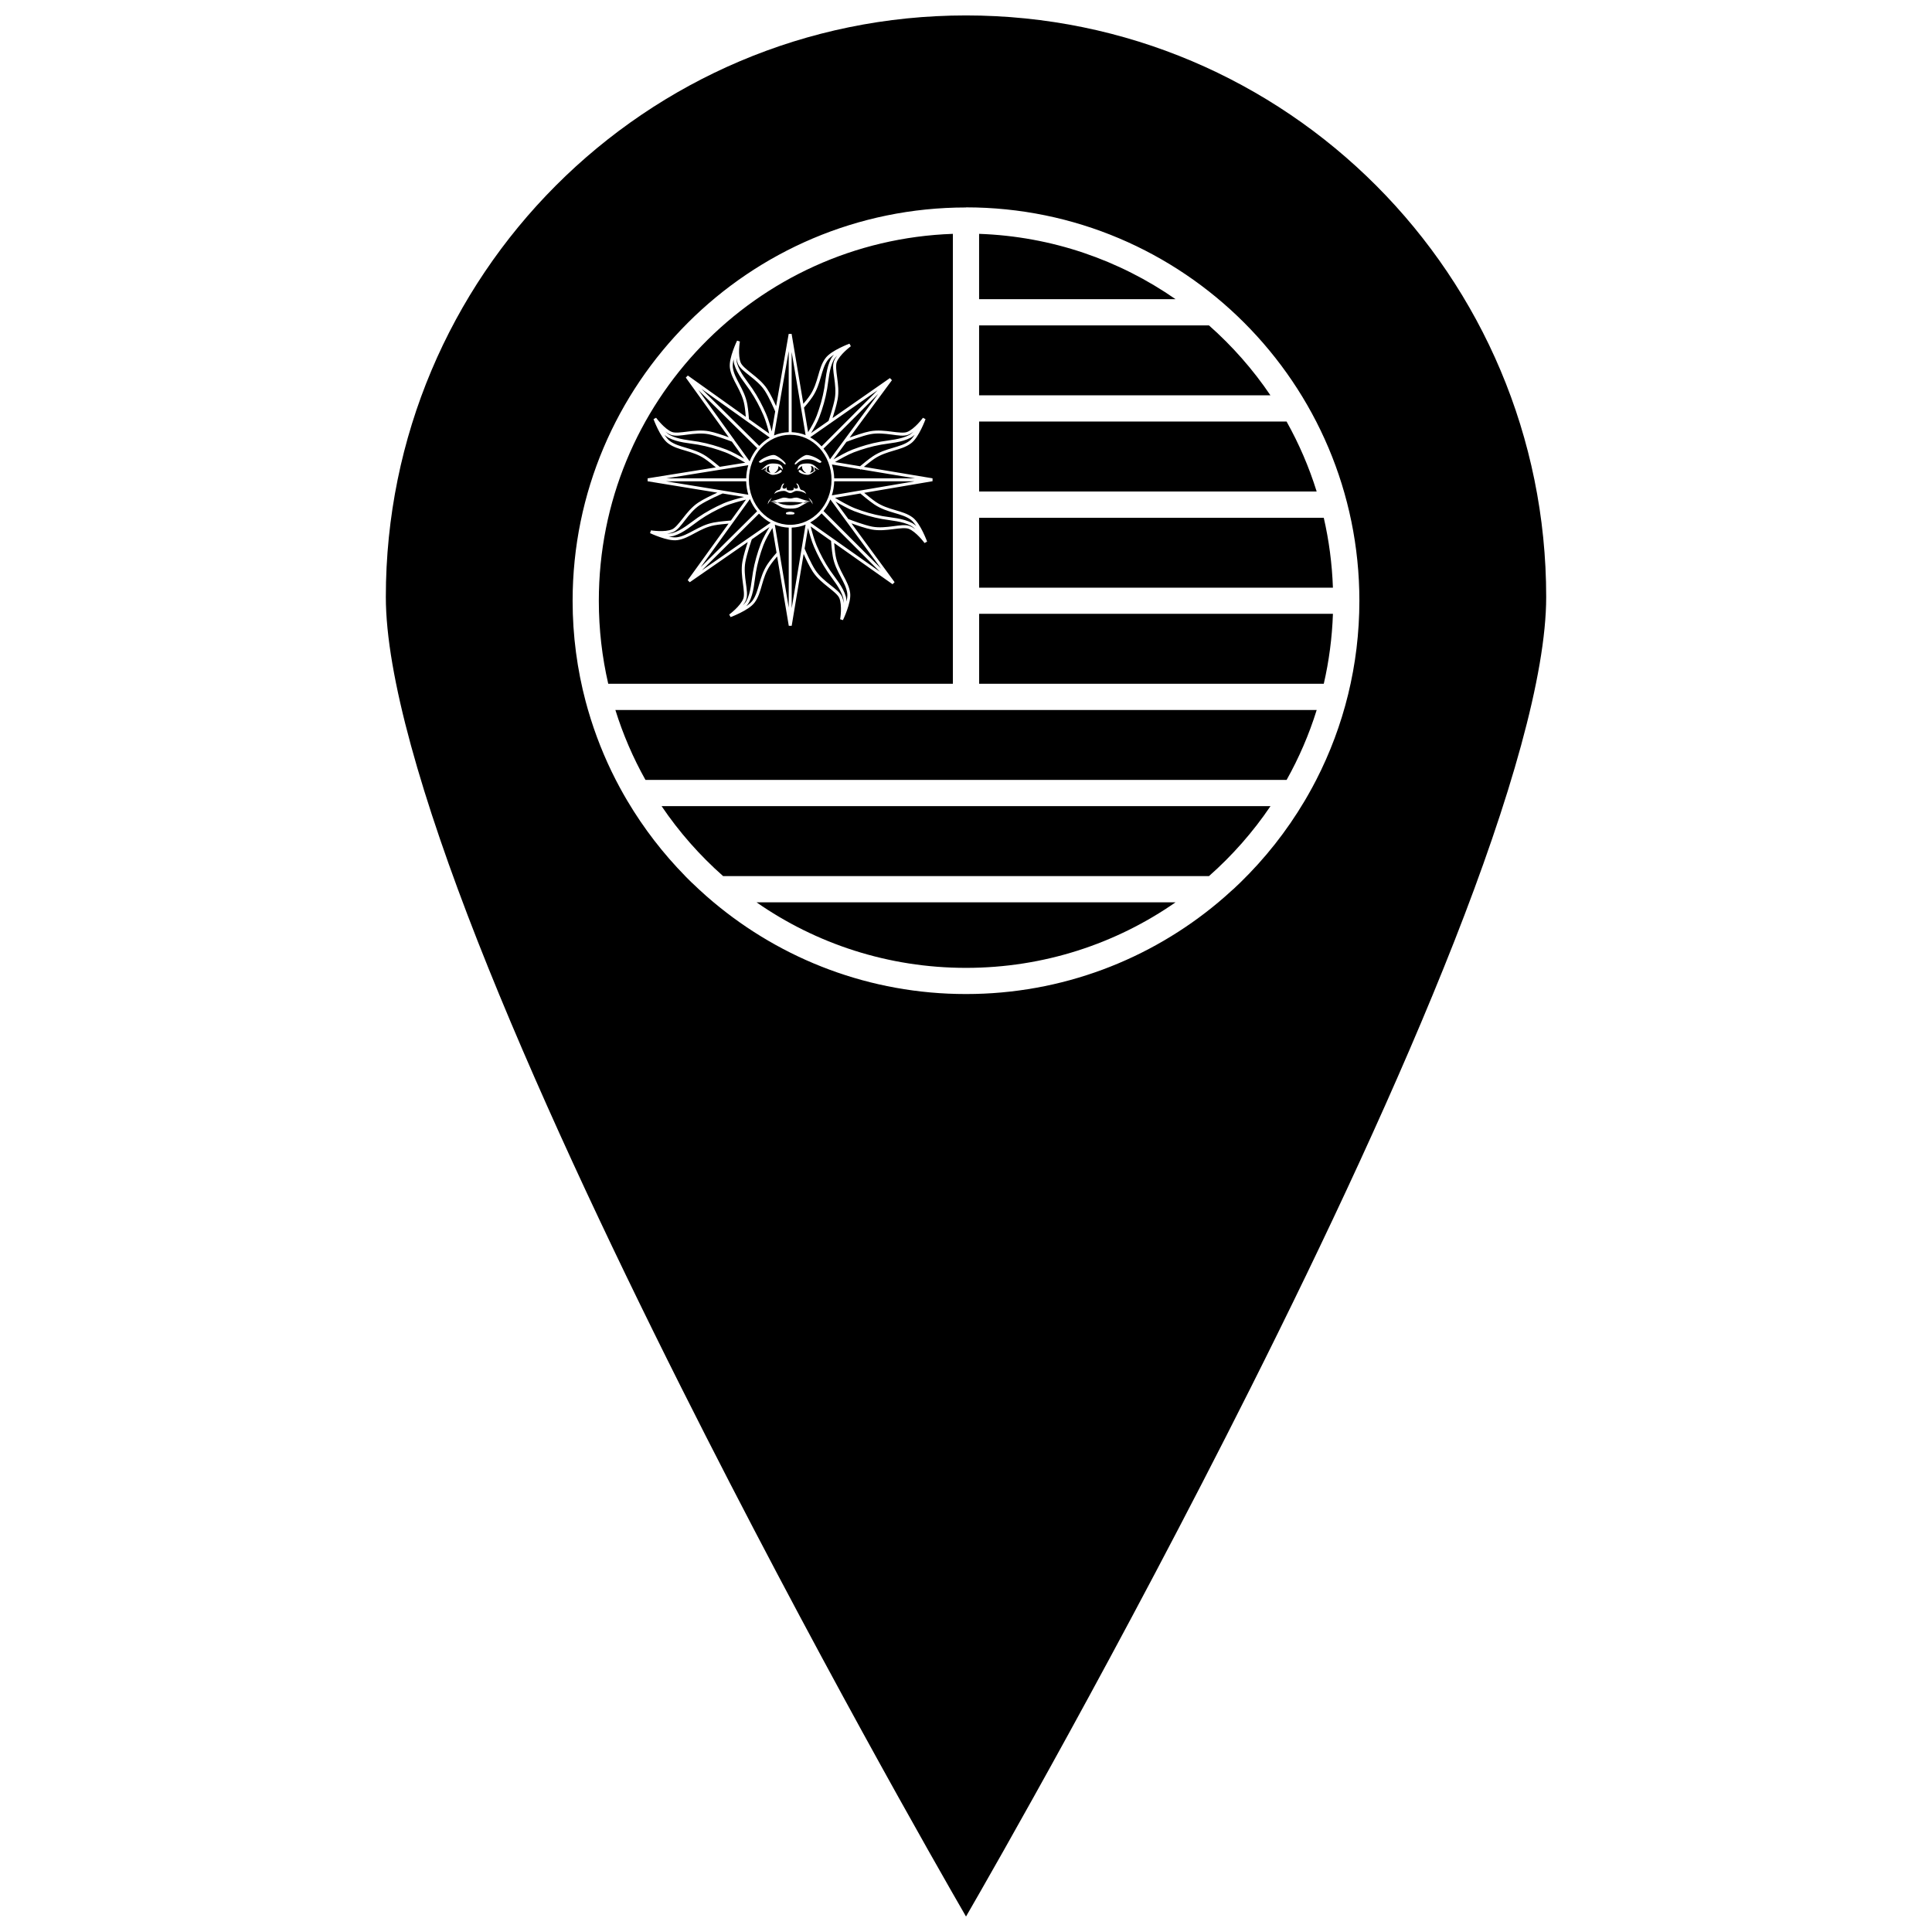 <?xml version="1.0" encoding="UTF-8"?>
<!-- Uploaded to: SVG Repo, www.svgrepo.com, Generator: SVG Repo Mixer Tools -->
<svg width="800px" height="800px" version="1.1" viewBox="144 144 512 512" xmlns="http://www.w3.org/2000/svg">
 <defs>
  <clipPath id="a">
   <path d="m246 148.09h308v503.81h-308z"/>
  </clipPath>
 </defs>
 <g clip-path="url(#a)">
  <path d="m400 148.09c-84.953 0-153.75 68.957-153.75 154.12 0 20.711 9.648 53.82 24.328 91.18s34.297 79.152 53.922 118.24c34.875 69.457 68.156 127.55 75.504 140.27 7.348-12.719 40.629-70.816 75.504-140.27 19.625-39.086 39.242-80.883 53.922-118.24 14.68-37.359 24.328-70.465 24.328-91.18 0-85.164-68.801-154.12-153.75-154.12zm0 50.863c57.535 0 104.25 46.715 104.25 104.25 0 17.102-4.129 33.246-11.438 47.492-0.328 0.645-0.668 1.281-1.012 1.914-0.18 0.336-0.367 0.668-0.551 1-0.168 0.301-0.336 0.602-0.504 0.902-0.223 0.391-0.445 0.781-0.672 1.168-0.125 0.211-0.254 0.43-0.379 0.645-4.715 7.941-10.457 15.199-17.039 21.602-0.035 0.055-0.062 0.062-0.094 0.09-0.594 0.574-1.191 1.141-1.797 1.703h-0.027c-0.59 0.543-1.184 1.082-1.785 1.609-0.059 0.055-0.121 0.105-0.18 0.164-0.594 0.52-1.191 1.035-1.797 1.543-0.027 0-0.055 0.055-0.082 0.074-18.109 15.176-41.441 24.324-66.895 24.324s-48.785-9.148-66.895-24.324c-0.027 0-0.055-0.055-0.082-0.066-0.609-0.516-1.215-1.031-1.812-1.559-0.043-0.055-0.09-0.078-0.137-0.125-0.598-0.527-1.191-1.062-1.777-1.605-0.027 0-0.059-0.055-0.086-0.078-0.605-0.562-1.203-1.129-1.797-1.703h-0.023c-0.594-0.578-1.184-1.164-1.766-1.754-0.012 0-0.023 0-0.035-0.055-5.859-5.973-11.004-12.645-15.301-19.883-0.117-0.195-0.234-0.398-0.352-0.598-0.23-0.391-0.457-0.789-0.684-1.184-0.176-0.312-0.352-0.625-0.523-0.938s-0.348-0.621-0.516-0.938c-0.348-0.645-0.691-1.293-1.027-1.945-3.016-5.875-5.484-12.078-7.352-18.535h-0.004c-0.207-0.719-0.406-1.441-0.598-2.168h-0.004c-2.262-8.535-3.477-17.5-3.477-26.742 0-57.535 46.715-104.25 104.25-104.25zm-3.477 7.019c-52.164 1.828-93.828 44.617-93.828 97.234 0 7.57 0.863 14.938 2.496 22.008h91.332zm6.949 0v17.309h52.055c-14.855-10.336-32.734-16.629-52.055-17.309zm0 24.258v18.535h77.207c-4.629-6.852-10.117-13.078-16.297-18.535zm-50.457 2.258 0.77 0.004 3.113 18.523c0.512-0.602 1.227-1.461 1.793-2.309 1.105-1.66 1.629-3.406 2.113-5.09 0.484-1.684 0.926-3.305 1.926-4.66 0.828-1.121 2.41-2.047 3.801-2.742 1.387-0.695 2.586-1.141 2.586-1.141l0.367 0.68s-0.75 0.555-1.598 1.367c-0.848 0.812-1.781 1.895-2.137 2.84-0.312 0.832-0.129 2.328 0.109 4.078 0.234 1.75 0.488 3.769 0.129 5.758-0.289 1.586-0.934 3.695-1.359 5l15.207-10.602 0.539 0.555-11.211 15.207c1.43-0.531 3.777-1.355 5.402-1.66 1.988-0.375 4.008-0.129 5.762 0.094 1.754 0.223 3.25 0.402 4.078 0.082 0.941-0.363 2.019-1.301 2.828-2.152 0.809-0.852 1.359-1.605 1.359-1.605l0.684 0.363s-0.434 1.203-1.125 2.594c-0.688 1.391-1.605 2.984-2.723 3.816-1.348 1.008-2.969 1.457-4.648 1.953-1.68 0.5-3.422 1.031-5.078 2.144-0.836 0.562-1.953 1.465-2.766 2.137l18.199 3.035v0.77l-18.121 3.082c0.684 0.566 2.113 1.746 3.109 2.418 1.652 1.113 3.398 1.652 5.078 2.144 1.68 0.5 3.301 0.945 4.648 1.953 1.113 0.832 2.031 2.422 2.723 3.816 0.688 1.391 1.125 2.598 1.125 2.598l-0.684 0.363s-0.551-0.75-1.359-1.605c-0.809-0.852-1.883-1.793-2.828-2.152-0.828-0.32-2.328-0.141-4.078 0.082-1.754 0.223-3.769 0.465-5.762 0.094-1.605-0.301-3.902-1.105-5.34-1.633l11.434 15.594-0.539 0.547-15.473-10.926c0.059 0.766 0.176 2.238 0.387 3.394 0.355 1.965 1.188 3.586 2.004 5.133 0.816 1.551 1.625 3.023 1.84 4.691 0.18 1.379-0.32 3.148-0.836 4.609-0.516 1.465-1.074 2.613-1.074 2.613l-0.738-0.234s0.156-0.918 0.203-2.094c0.043-1.176-0.035-2.602-0.43-3.527-0.352-0.816-1.52-1.766-2.906-2.867-1.383-1.098-2.965-2.375-4.086-4.062-0.914-1.375-1.891-3.473-2.457-4.754l-3.168 19.047h-0.77l-3.086-18.387c-0.48 0.555-1.289 1.512-1.91 2.445-1.105 1.66-1.629 3.406-2.113 5.09-0.484 1.684-0.926 3.305-1.926 4.66-0.828 1.121-2.41 2.047-3.797 2.742s-2.586 1.141-2.586 1.141l-0.367-0.684s0.746-0.555 1.598-1.367c0.848-0.812 1.781-1.895 2.137-2.84 0.312-0.832 0.129-2.328-0.109-4.078-0.234-1.75-0.488-3.769-0.129-5.758 0.301-1.652 0.992-3.883 1.41-5.164l-15.367 10.652-0.539-0.547 10.828-14.992c-0.961 0.082-2.652 0.242-3.773 0.453-1.961 0.371-3.578 1.215-5.117 2.047-1.543 0.828-3.012 1.648-4.676 1.879-1.379 0.191-3.148-0.293-4.617-0.797-1.469-0.504-2.625-1.055-2.625-1.055l0.23-0.738s0.922 0.145 2.094 0.184c1.176 0.055 2.602-0.055 3.523-0.461 0.812-0.359 1.754-1.535 2.844-2.93 1.086-1.395 2.352-2.984 4.027-4.117 1.402-0.949 3.742-2.051 5.113-2.672l-18.48-3.016v-0.773l18.086-2.902c-0.766-0.637-2.027-1.664-2.945-2.285-1.652-1.113-3.398-1.648-5.078-2.144-1.68-0.492-3.301-0.945-4.648-1.953-1.113-0.832-2.031-2.426-2.723-3.816-0.688-1.391-1.125-2.594-1.125-2.594l0.684-0.363s0.551 0.754 1.359 1.605c0.809 0.852 1.883 1.793 2.828 2.152 0.828 0.32 2.328 0.141 4.078-0.082 1.754-0.223 3.769-0.465 5.758-0.094 1.566 0.293 3.789 1.066 5.234 1.598l-11.391-15.824 0.543-0.547 15.359 10.949c-0.066-0.863-0.18-2.121-0.367-3.152-0.355-1.965-1.188-3.586-2.004-5.133-0.816-1.551-1.625-3.023-1.844-4.691-0.18-1.379 0.32-3.148 0.836-4.609 0.516-1.465 1.074-2.613 1.074-2.613l0.738 0.234s-0.156 0.918-0.203 2.094c-0.043 1.176 0.035 2.602 0.43 3.527 0.352 0.816 1.52 1.766 2.906 2.867 1.383 1.098 2.965 2.375 4.086 4.062 0.879 1.32 1.805 3.289 2.383 4.586l3.332-19.156h0.004zm0 4.555-3.891 22.355c1.211-0.516 2.519-0.824 3.891-0.871zm0.781 0.242v21.242c1.301 0.055 2.543 0.32 3.703 0.789zm11.203 0.715c-0.688 0.461-1.289 0.949-1.641 1.426-0.887 1.199-1.316 2.723-1.805 4.41-0.488 1.688-1.031 3.531-2.215 5.309-0.82 1.234-2.035 2.613-2.273 2.883l1.094 6.504c0.715-1.172 1.754-2.965 2.277-4.367 0.855-2.293 1.566-4.727 2-7.254 0.383-2.242 0.504-5.414 1.805-7.879 0.18-0.34 0.457-0.691 0.758-1.031zm0.863 0.223c-0.391 0.414-0.758 0.852-0.93 1.176-1.18 2.231-1.328 5.312-1.727 7.644-0.441 2.582-1.168 5.066-2.035 7.394-0.539 1.441-1.523 3.16-2.242 4.344l4.637-3.231c0.176-0.508 1.277-3.785 1.656-5.883 0.332-1.836 0.102-3.769-0.137-5.516-0.234-1.746-0.508-3.289-0.066-4.461 0.191-0.508 0.492-1.004 0.844-1.469zm-26.684 0.559c0.004 0.574 0.043 1.156 0.148 1.508 0.695 2.422 2.727 4.75 4.055 6.707 1.473 2.168 2.668 4.461 3.656 6.742 0.578 1.34 1.113 3.199 1.48 4.59l0.918-5.289c-0.219-0.516-1.621-3.785-2.789-5.543-1.031-1.555-2.543-2.789-3.922-3.883-1.379-1.094-2.641-2.019-3.137-3.168-0.219-0.504-0.344-1.074-0.414-1.66zm-0.773 0.453c-0.18 0.809-0.273 1.578-0.195 2.168 0.191 1.477 0.938 2.875 1.758 4.43 0.82 1.555 1.703 3.262 2.082 5.359 0.262 1.445 0.402 3.465 0.43 3.883l5.379 3.836c-0.359-1.391-0.938-3.477-1.539-4.859-0.973-2.246-2.148-4.492-3.586-6.613-1.277-1.883-3.391-4.254-4.16-6.93-0.105-0.375-0.152-0.816-0.168-1.27zm-8.5 7.836 15.301 15.102c0.82-0.879 1.758-1.625 2.789-2.211l-18.086-12.891zm-0.875 0.234 9.422 13.09c0.012 0.004 0.102 0.055 0.102 0.055l-0.027 0.066 4.129 5.738c0.5-1.277 1.191-2.449 2.031-3.473l-15.66-15.457zm47.555 0.117-17.883 12.469c1.125 0.621 2.148 1.438 3.027 2.402l14.859-14.875zm0.145 0.961-14.492 14.512c0.68 0.852 1.262 1.801 1.715 2.832l12.781-17.34zm26.746 7.332v18.535h89.453c-2.019-6.496-4.707-12.699-7.973-18.535zm-83.168 2.637c0.414 0.398 0.855 0.77 1.18 0.941 2.223 1.191 5.305 1.359 7.633 1.773 2.582 0.461 5.059 1.199 7.383 2.082 1.488 0.566 3.414 1.641 4.691 2.391l-3.238-4.5c-0.773-0.297-4.203-1.594-6.199-1.969-1.832-0.34-3.769-0.125-5.516 0.102-1.746 0.223-3.289 0.488-4.461 0.055-0.512-0.195-1.008-0.504-1.473-0.859zm65.859 0c-0.465 0.359-0.961 0.664-1.473 0.859-1.168 0.449-2.715 0.184-4.461-0.055-1.746-0.223-3.684-0.441-5.516-0.102-2.152 0.402-6.078 1.918-6.398 2.043l-3.426 4.648c1.23-0.73 3.438-1.992 5.078-2.617 2.324-0.883 4.801-1.621 7.383-2.082 2.328-0.414 5.41-0.582 7.633-1.773 0.324-0.172 0.766-0.547 1.18-0.941zm-66.074 0.871c0.453 0.691 0.941 1.293 1.414 1.648 1.191 0.895 2.715 1.332 4.398 1.828 1.684 0.5 3.523 1.055 5.293 2.246 1.246 0.84 3.207 2.488 3.539 2.766l6.766-1.086c-1.141-0.68-3.629-2.121-5.277-2.746-2.285-0.867-4.719-1.594-7.242-2.039-2.238-0.398-5.414-0.539-7.867-1.855-0.34-0.184-0.691-0.461-1.027-0.762zm66.293 0c-0.336 0.301-0.684 0.578-1.027 0.762-2.453 1.316-5.625 1.457-7.867 1.855-2.523 0.449-4.953 1.172-7.238 2.039-1.539 0.586-3.754 1.848-4.977 2.574l6.648 1.109c0.539-0.453 2.199-1.836 3.356-2.613 1.77-1.191 3.609-1.75 5.293-2.246 1.684-0.5 3.207-0.938 4.402-1.828 0.473-0.352 0.961-0.957 1.414-1.648zm-32.973 0c-6.035 0-10.949 5.32-10.949 11.93s4.914 11.93 10.949 11.93c6.035 0 10.949-5.32 10.949-11.93s-4.914-11.93-10.949-11.93zm-4.391 5.359c0.062 0 0.121 0.004 0.172 0 0.824 0.113 3.394 2.125 2.981 2.457-0.41 0.336-0.82-1.344-3.394-1.344-2.57 0-2.984 1.566-3.703 0.672 0.867-0.941 3-1.789 3.941-1.797zm8.777 0c0.941 0 3.074 0.855 3.941 1.797-0.719 0.895-1.133-0.672-3.703-0.672-2.57 0-2.981 1.676-3.394 1.344-0.41-0.336 2.16-2.348 2.981-2.457 0.051-0.004 0.109 0 0.172 0zm-9.117 2.246c1.645 0 2.672 0.223 2.777 1.566v0.113c-0.578-0.574-0.863-0.848-1.223-0.984 0.219 0.711-0.508 1.578-1.141 1.879 1.129 0 1.645-1.34 2.055-0.672 0.309 0.449-1.234 1.117-2.363 1.117-1.133 0-2.879-1.898-2.16-1.34 0.137 0.105 0.273 0.195 0.406 0.293-0.18-0.352-0.102-0.707 0.07-0.992-0.586 0.32-0.98 0.703-1.402 0.703 0.617-0.336 1.336-1.676 2.981-1.676zm9.461 0c1.645 0 2.363 1.34 2.981 1.676-0.426 0-0.82-0.387-1.402-0.703 0.172 0.285 0.25 0.641 0.07 0.992 0.137-0.09 0.27-0.18 0.406-0.293 0.719-0.559-1.027 1.34-2.16 1.34-1.133 0-2.672-0.672-2.363-1.117 0.41-0.672 0.926 0.672 2.055 0.672-0.633-0.301-1.359-1.168-1.141-1.879-0.359 0.133-0.641 0.414-1.223 0.984v-0.113c0.102-1.34 1.129-1.566 2.777-1.566zm6.324 0.27c0.363 1.156 0.574 2.391 0.609 3.668h21.398l-14.324-2.387c-0.012 0-0.121 0.102-0.121 0.102l-0.117-0.141-7.441-1.242zm-22.168 0.184-21.719 3.488h21.164c0.035-1.211 0.227-2.383 0.555-3.488zm5.699 0.18c-0.23 0.055-0.43 0.125-0.617 0.207-0.188 0.336-0.352 0.82-0.125 1.273 0.293 0.172 0.605 0.297 0.969 0.375-0.453-0.402-0.699-1.32-0.227-1.855zm10.824 0c0.469 0.531 0.227 1.453-0.227 1.855 0.363-0.078 0.676-0.203 0.969-0.375 0.227-0.461 0.062-0.938-0.125-1.273-0.188-0.082-0.387-0.156-0.617-0.207zm-38.316 4.09 21.812 3.559c-0.34-1.125-0.539-2.32-0.574-3.559zm44.57 0c-0.039 1.297-0.254 2.547-0.625 3.723l21.891-3.723zm-13.312 0.531c0 0.449-0.309 0.336-0.41 1.004 0 0.559 0.926 0.559 1.133 0-0.207 0.895 0.41 0.895 0.926 0.895 0.516 0 1.129 0 0.926-0.895 0.207 0.559 1.133 0.559 1.133 0-0.102-0.672-0.41-0.559-0.41-1.004 0.926 0.223 0.617 1.676 1.438 1.789 0.824 0.113 1.234 1.117 1.133 1.004-0.516-0.449-1.645-0.781-2.469-0.781-0.824 0-1.027 0.559-1.746 0.559s-0.926-0.559-1.75-0.559-1.953 0.336-2.469 0.781c-0.102 0.113 0.309-0.895 1.133-1.004 0.824-0.113 0.512-1.562 1.438-1.789zm20.242 2.699-6.727 1.145c1.027 0.617 3.641 2.152 5.391 2.816 2.285 0.867 4.719 1.594 7.242 2.039 2.238 0.398 5.414 0.539 7.867 1.855 0.34 0.184 0.691 0.461 1.027 0.766-0.453-0.691-0.941-1.297-1.414-1.652-1.191-0.895-2.715-1.332-4.402-1.828-1.684-0.5-3.523-1.055-5.293-2.246-1.324-0.891-3.582-2.801-3.691-2.891zm-36.5 0c-0.051 0-4.199 1.82-6.082 3.09-1.543 1.047-2.766 2.562-3.852 3.949-1.082 1.387-1.996 2.66-3.144 3.164-0.5 0.219-1.066 0.348-1.645 0.426 0.57 0 1.148-0.055 1.496-0.156 2.418-0.715 4.727-2.766 6.672-4.109 2.156-1.488 4.438-2.707 6.711-3.715 1.625-0.719 4.125-1.383 5.508-1.727l-5.668-0.926zm13.07 1.094c-0.316 0.469-0.426 0.629-0.551 0.812 0.129 0 0.246 0.055 0.363 0.066 1.137 0 2.668-0.879 3.375-0.879 0.824 0 1.027 0.223 1.645 0.223 0.617 0 0.824-0.223 1.645-0.223 0.703 0 2.238 0.898 3.375 0.879 0.117 0 0.238-0.055 0.363-0.062-0.125-0.184-0.234-0.34-0.551-0.812 0.824 0.672 1.027 1.008 1.133 1.789-0.246-0.469-0.367-0.66-0.551-0.934-3.223 1.508-2.883 2.055-5.41 2.055-2.531 0-2.191-0.547-5.41-2.055-0.188 0.273-0.305 0.465-0.551 0.934 0.102-0.781 0.309-1.117 1.133-1.789zm-0.578 0.852c0-0.004 0.004-0.004 0.004 0-0.055 0-0.09-0.055-0.148-0.062 0.055 0 0.09 0.055 0.141 0.066zm-0.141-0.066c0.051 0 0.105 0.055 0.156 0.055 0.004-0.004 0.004 0 0.012 0-0.059 0-0.109 0-0.168-0.055zm0.156 0.055c-0.004 0.004-0.012 0-0.012 0 1.074 0.449 1.453 0.527 2.023 0.477-0.465-0.164-0.988-0.32-1.637-0.441-0.133-0.004-0.258 0-0.375-0.055zm2.016 0.492c0.977 0.34 1.777 0.691 3.383 0.691 1.602 0 2.406-0.348 3.383-0.691-0.574-0.055-1.371-0.203-3.383-0.203-2.012 0-2.805 0.156-3.383 0.203zm6.762 0c0.57 0.055 0.949-0.055 2.023-0.477-0.004-0.004-0.012 0-0.012 0-0.121 0.055-0.246 0.055-0.375 0.055-0.648 0.125-1.172 0.281-1.637 0.441zm2.016-0.492c0.055 0 0.109 0 0.156-0.055-0.062 0-0.109 0-0.168 0.055 0.004 0.004 0.004 0 0.012 0zm0.156-0.055c-0.059 0-0.094 0.055-0.148 0.062 0 0.004 0.004 0.004 0.004 0 0.051 0 0.086-0.055 0.141-0.066zm-16.23-0.398-13.051 18.07 14.953-14.84c-0.777-0.961-1.418-2.047-1.902-3.227zm21.32 0.09c-0.469 1.121-1.082 2.156-1.812 3.074l15.246 15.246zm-22.371 0.055c-1.281 0.312-4.074 1.043-5.695 1.762-2.234 0.992-4.477 2.184-6.582 3.641-1.871 1.293-4.223 3.426-6.894 4.215-0.371 0.113-0.816 0.156-1.27 0.18 0.809 0.172 1.582 0.258 2.168 0.18 1.477-0.207 2.867-0.961 4.414-1.793s3.246-1.73 5.344-2.125c1.508-0.285 4.18-0.5 4.523-0.527l3.992-5.527zm23.754 0.531 3.379 4.609c0.5 0.195 4.231 1.625 6.328 2.016 1.832 0.34 3.769 0.125 5.516-0.102 1.746-0.223 3.289-0.488 4.461-0.055 0.512 0.195 1.004 0.504 1.469 0.855-0.414-0.398-0.855-0.766-1.176-0.941-2.223-1.191-5.305-1.359-7.633-1.773-2.582-0.461-5.059-1.199-7.383-2.082-1.594-0.605-3.707-1.809-4.957-2.547zm-12.023 2.676c0.148 0 0.336 0 0.512 0.055 0.18 0.055 0.336 0.074 0.461 0.133 0.035 0 0.062 0.055 0.098 0.066 0.035 0.055 0.086 0.105 0.07 0.203-0.016 0.094-0.078 0.145-0.121 0.168-0.039 0-0.078 0.055-0.121 0.055-0.168 0.055-0.43 0.055-0.898 0.055s-0.734 0-0.902-0.055c-0.043 0-0.078 0-0.121-0.055-0.039 0-0.105-0.074-0.121-0.168s0.039-0.168 0.07-0.203c0.035-0.055 0.062-0.055 0.098-0.066 0.125-0.062 0.285-0.102 0.461-0.133 0.18-0.055 0.363-0.055 0.512-0.055zm8.32 0.438c-0.879 0.969-1.902 1.785-3.031 2.41l18.508 13.066zm-16.586 0.062-15.152 15.039 18.234-12.637c-1.145-0.617-2.188-1.434-3.082-2.402zm58.332 1.098v18.531h93.758c-0.223-6.352-1.047-12.551-2.426-18.531zm-54.141 1.828 3.684 21.973v-21.188c-1.293-0.055-2.531-0.32-3.684-0.785zm8.152 0c-1.152 0.465-2.391 0.738-3.684 0.781v21.359zm1.336 0.465c0.352 1.371 0.969 3.629 1.598 5.09 0.973 2.246 2.148 4.492 3.59 6.613 1.277 1.883 3.391 4.254 4.156 6.93 0.105 0.375 0.152 0.816 0.168 1.27 0.18-0.809 0.273-1.578 0.195-2.164-0.191-1.477-0.938-2.875-1.758-4.43-0.82-1.555-1.703-3.262-2.082-5.359-0.285-1.574-0.441-4.039-0.449-4.117l-5.418-3.828zm-10.898 0.172-4.691 3.25c-0.035 0.09-1.305 3.801-1.711 6.047-0.332 1.836-0.102 3.769 0.137 5.512 0.234 1.746 0.508 3.289 0.066 4.461-0.191 0.508-0.496 1.008-0.848 1.473 0.395-0.414 0.762-0.855 0.934-1.18 1.18-2.231 1.328-5.312 1.727-7.644 0.441-2.582 1.168-5.066 2.035-7.394 0.566-1.52 1.633-3.352 2.356-4.527zm0.77 0.246c-0.707 1.148-1.84 3.078-2.391 4.555-0.855 2.293-1.562 4.727-1.996 7.254-0.383 2.242-0.504 5.414-1.805 7.879-0.18 0.34-0.457 0.695-0.758 1.031 0.688-0.461 1.289-0.949 1.641-1.426 0.887-1.199 1.316-2.723 1.801-4.41 0.488-1.688 1.031-3.531 2.215-5.309 0.883-1.324 2.324-2.941 2.394-3.019l-1.098-6.555zm9.438 0-0.91 5.461c0.004 0 1.605 3.832 2.871 5.734 1.031 1.551 2.543 2.789 3.922 3.883 1.379 1.094 2.644 2.019 3.137 3.168 0.215 0.504 0.34 1.07 0.41 1.652-0.004-0.574-0.043-1.148-0.145-1.5-0.695-2.422-2.727-4.75-4.055-6.707-1.473-2.168-2.672-4.461-3.66-6.742-0.633-1.465-1.215-3.555-1.574-4.953zm45.348 22.742v18.535h91.332c1.383-5.984 2.203-12.184 2.426-18.535zm-96.402 25.484c2.019 6.496 4.707 12.699 7.973 18.535h169.91c3.266-5.832 5.953-12.035 7.973-18.535zm12.25 25.484c4.629 6.852 10.117 13.078 16.297 18.535h128.77c6.18-5.457 11.664-11.68 16.297-18.535zm25.148 25.484c15.742 10.953 34.879 17.375 55.527 17.375 20.652 0 39.785-6.422 55.531-17.375z"/>
 </g>
</svg>